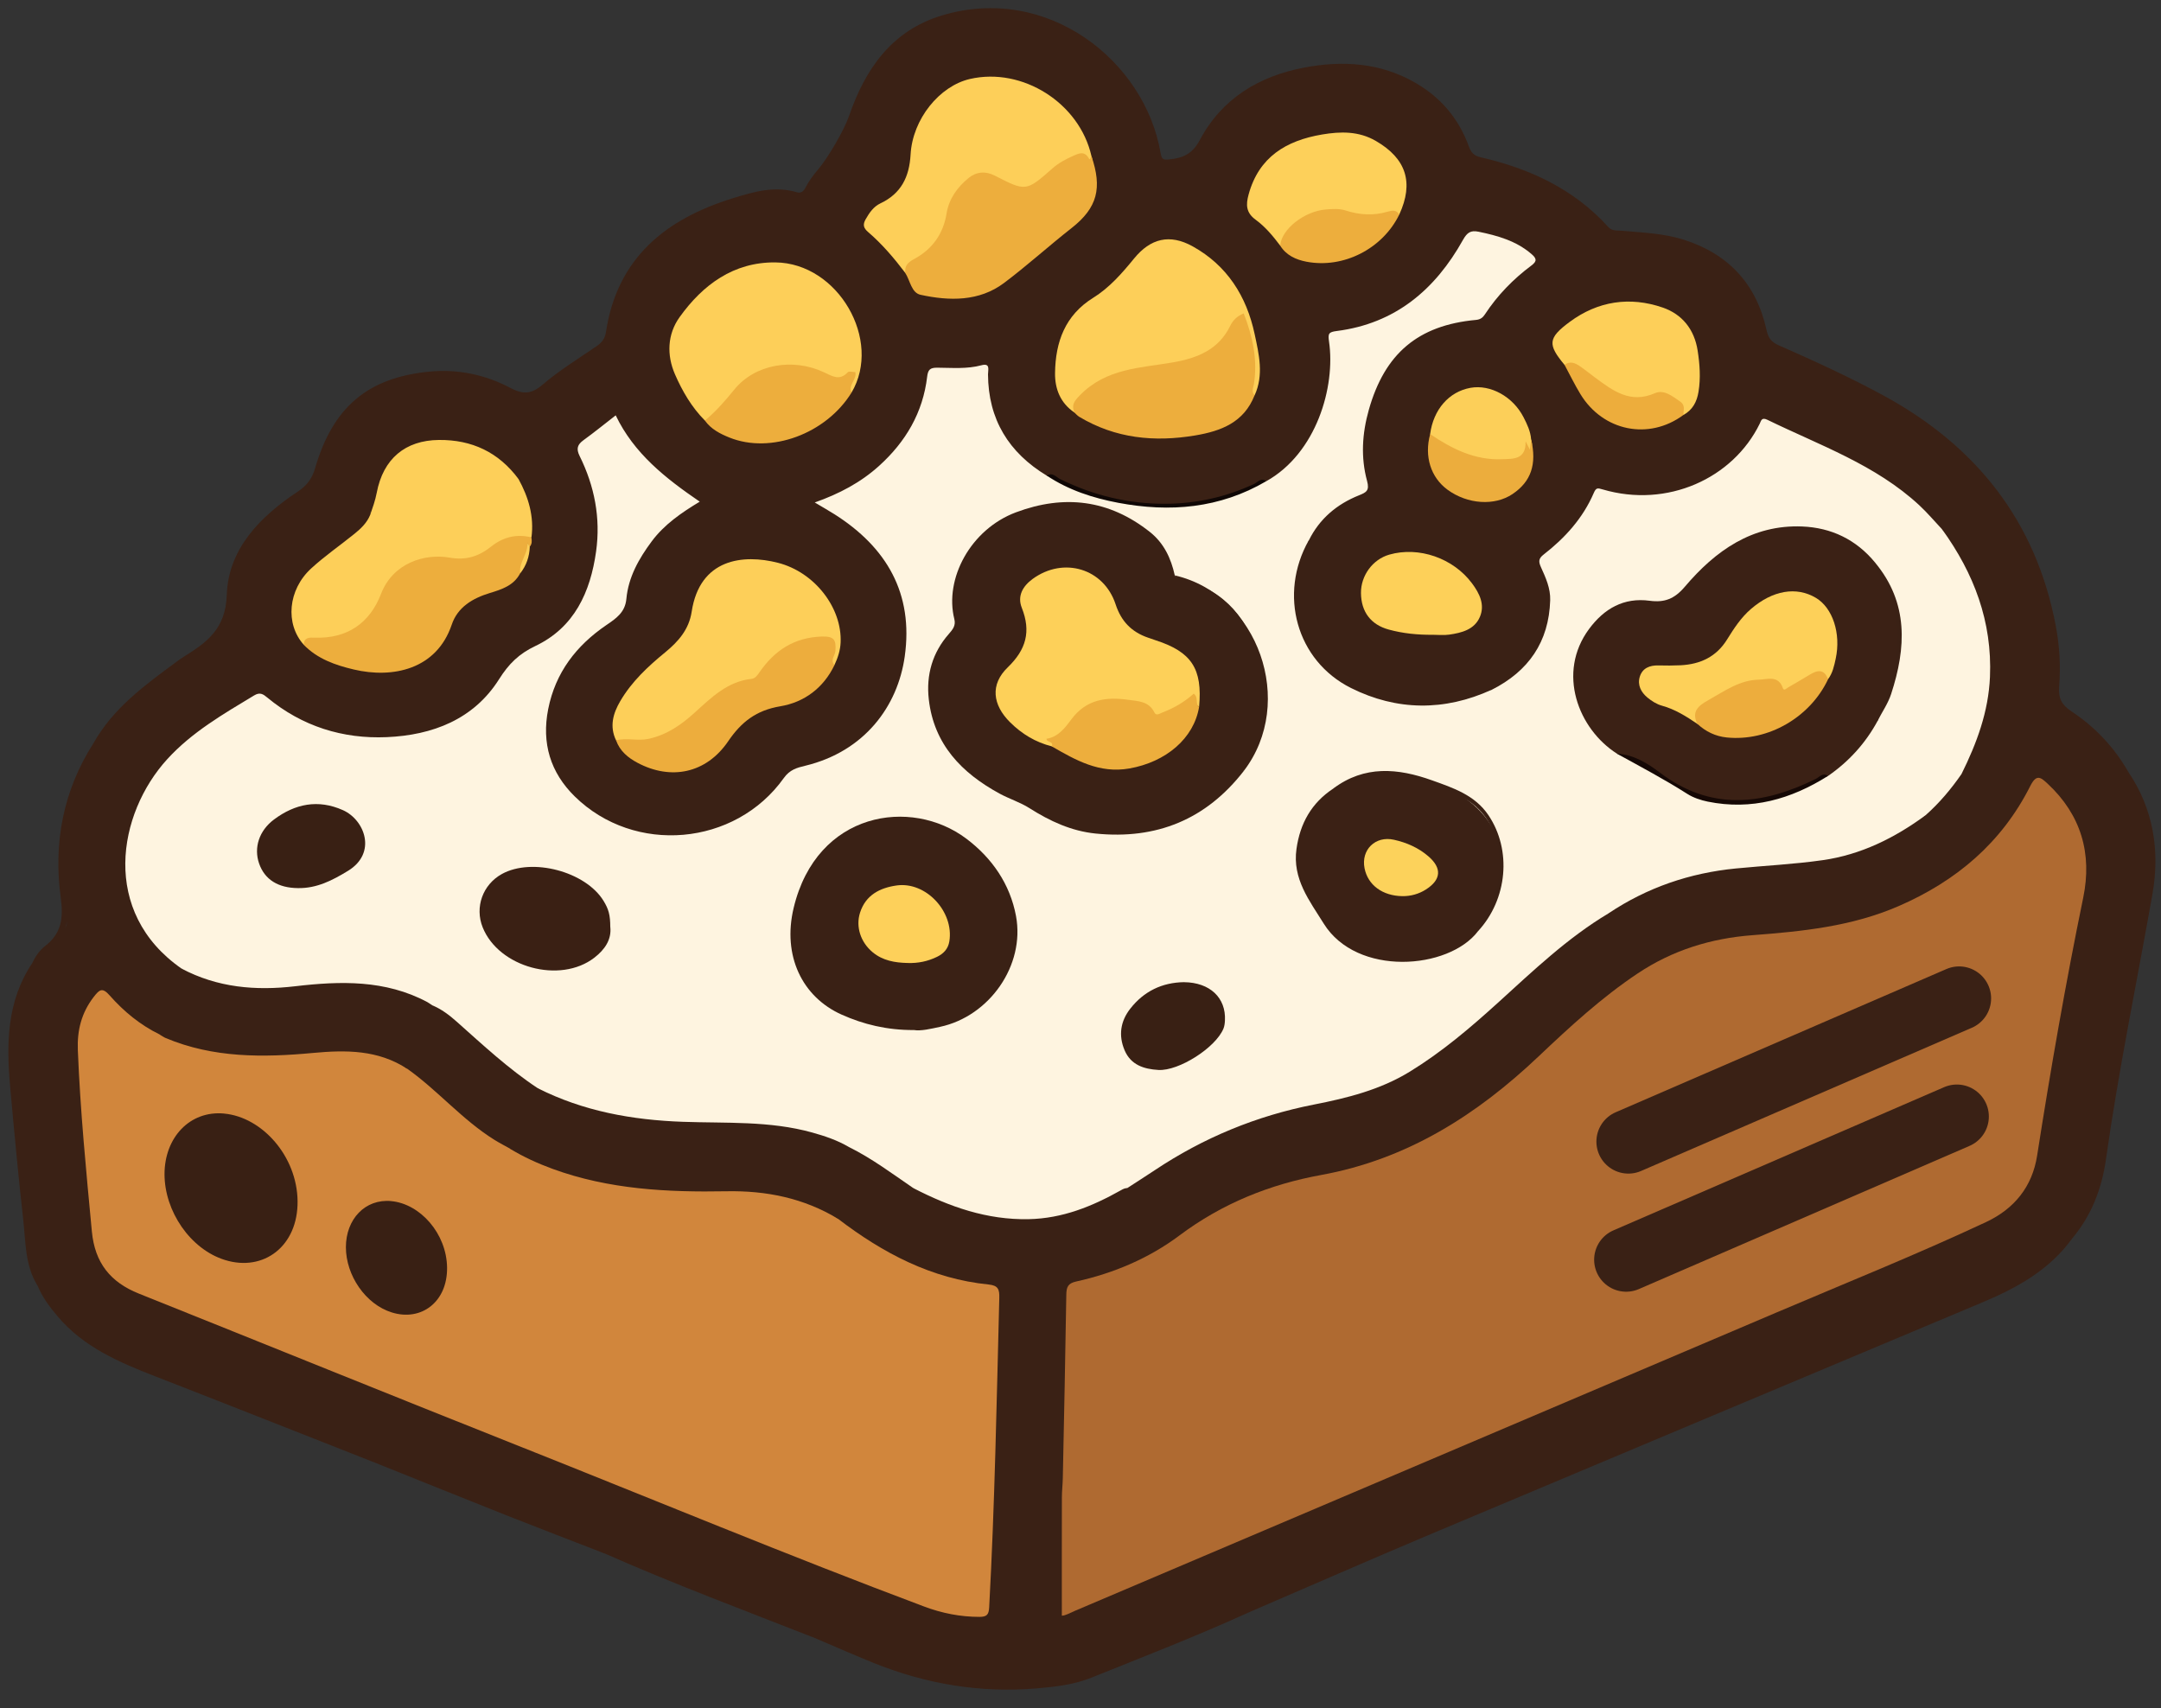 <?xml version="1.0" encoding="UTF-8"?>
<svg id="Layer_1" data-name="Layer 1" xmlns="http://www.w3.org/2000/svg" viewBox="0 0 776.82 614.11">
  <rect x="0" y="0" width="776.82" height="614.11" fill="#333333" stroke="none"/>
  <defs>
    <style>
      .cls-1 {
        fill: #fdd05a;
      }

      .cls-2 {
        fill: #fdcf59;
      }

      .cls-3 {
        fill: #fccf59;
      }

      .cls-4 {
        fill: #0f0705;
      }

      .cls-5 {
        fill: #392014;
      }

      .cls-6 {
        fill: #3b2115;
      }

      .cls-7 {
        fill: #af6a31;
      }

      .cls-8 {
        fill: #d1863c;
      }

      .cls-9 {
        fill: #edad3d;
      }

      .cls-10 {
        fill: #fdd059;
      }

      .cls-11 {
        fill: #edad3c;
      }

      .cls-12 {
        stroke: #3a2115;
        stroke-linecap: round;
        stroke-miterlimit: 10;
        stroke-width: 23px;
      }

      .cls-13 {
        fill: #150805;
      }

      .cls-14 {
        fill: #edae3d;
      }

      .cls-15 {
        fill: #ecad3d;
      }

      .cls-16 {
        fill: #fef4e0;
      }

      .cls-17 {
        fill: #3a2115;
      }

      .cls-18 {
        fill: #3a2014;
      }

      .cls-19 {
        fill: #fcd25b;
      }
    </style>
  </defs>
  <path class="cls-17" d="M135.31,526.01c-26.49-10.42-52.95-20.91-79.48-31.23-13.03-5.07-25.76-10.5-35.09-21.54-2.89-3.41-5.55-6.96-7.27-11.13-5.38-16.94-5.16-34.66-7.1-52.06-1.12-10.05-2.41-20.08-2.6-30.23-.2-10.85,1.63-21.17,6.86-30.77,.47-.87,.95-1.77,.94-2.81,1.14-2.37,2.56-4.53,4.66-6.17,2.75-1.37,4.41-3.96,6.6-5.96,.9-.81,1.39-1.77,1.09-3.09-4.91-21.98-1.49-42.71,9.34-62.33,.25-.44,.3-.94,.29-1.44,7.14-12.72,18.59-21.03,29.99-29.41,.67-.49,1.33-1.01,2.03-1.44,8.44-5.26,15.53-9.99,15.95-22.53,.54-16.6,12.06-28.22,25.51-37.14,3.32-2.2,5.15-4.69,6.22-8.36,6.37-21.9,18.82-32.65,41.23-34.79,10.04-.96,19.94,1.09,28.9,5.83,4.53,2.39,7.53,2.4,11.62-1.09,6.03-5.15,12.87-9.37,19.45-13.86,1.91-1.3,3.02-2.76,3.38-5.11,4.03-26.66,21.51-40.65,45.71-48.12,7.43-2.29,14.95-4.5,22.88-2.12,1.32,.39,2.32-.09,3.11-1.62,1.2-2.33,2.8-4.51,4.51-6.51,3.63-4.26,9.41-14.19,11.15-19.24,5.83-16.89,15.3-30.67,33.3-36.15,37.9-11.53,73.03,16.2,78.71,49.39,.39,2.27,.88,2.54,3,2.34,4.96-.47,8.43-1.93,11.1-6.97,7.91-14.93,21.26-22.95,37.48-26.04,13.84-2.64,27.43-1.81,40.04,5.47,9.13,5.27,15.54,12.87,19.14,22.72,.83,2.27,1.79,3.47,4.25,4.03,17.62,4.05,33.52,11.37,45.9,25.05,1.34,1.49,2.96,1.22,4.55,1.36,7.6,.66,15.29,.91,22.62,3.24,16.02,5.1,26.11,15.93,29.7,32.32,.68,3.1,1.81,4.48,4.4,5.62,12.82,5.66,25.58,11.46,37.88,18.17,33.18,18.1,54.62,45.09,61.73,82.66,1.36,7.2,1.81,14.56,1.21,21.87-.33,4.08,.86,6.55,4.39,8.88,8.4,5.55,15.26,12.76,20.34,21.55,.34,2.92,2.25,5.13,3.46,7.65,6.43,13.3,6.51,27.16,3.83,41.29-4.52,23.76-9.35,47.47-13.04,71.39-.81,5.24-1.76,10.46-2.33,15.72-1.27,11.63-5.93,21.94-11.88,31.8-8.14,11.35-19.8,17.81-32.27,23.05-66.08,27.78-132.2,55.46-198.26,83.29-22.15,9.33-44.17,18.99-66.24,28.49-4.66,.12-8.31,3-12.35,4.7-16.06,6.74-31.9,14.27-48.65,18.92-18.88,5.24-38.13,3.96-57.09-1.25-11.08-3.05-21.52-7.67-32.07-12.08-1.54-.64-3.01-1.42-4.75-1.23-25.52-10.01-51.21-19.61-76.3-30.7-8.24-4.61-17.2-7.55-25.96-10.88-17.09-6.48-33.94-13.58-50.97-20.19-1.55-.6-2.99-1.46-4.74-1.22Z"/>
  <path class="cls-17" d="M744.96,445.11c-.81-.71-.6-1.44-.03-2.16,8.38-10.66,10.36-23.5,12.2-36.32,3.14-21.93,7.28-43.69,11.46-65.44,1.9-9.89,4.39-19.7,4.59-29.87,.21-10.17-2-19.72-6.75-28.73-.83-1.58-2.8-3.05-1.51-5.32,9.19,13.48,11.58,28.54,8.82,44.18-5.62,31.78-12.2,63.39-16.72,95.37-1.46,10.37-5.17,20.09-12.06,28.3Z"/>
  <path class="cls-17" d="M293.28,589c1.65-1.8,3.11-.23,4.47,.4,17.84,8.34,36.3,15.18,56.01,16.35,13.96,.83,28.03-.02,41.54-5.5,16.62-6.74,33.36-13.16,49.73-20.5,1.11-.5,2.17-.95,3.16,.19-18.39,8.36-37.22,15.66-55.96,23.19-6.23,2.5-12.81,3.23-19.36,3.8-20.3,1.76-39.89-1.51-58.76-9.11-6.99-2.82-13.89-5.87-20.83-8.82Z"/>
  <path class="cls-17" d="M11.57,346.24c1.35,1.66-.26,2.79-.84,3.98-6.05,12.46-7.53,25.46-5.67,39.14,1.51,11.11,1.97,22.36,3.29,33.5,1.49,12.55,.9,25.42,5.58,37.5,.26,.68,.12,1.29-.47,1.76-4.47-7.21-4.2-15.51-5.09-23.46-1.79-15.98-3.28-32-4.72-48.02-1.39-15.49-1.21-30.75,7.92-44.39Z"/>
  <path class="cls-17" d="M135.31,526.01c.95-1.19,1.99-.72,3.12-.27,25.8,10.26,51.62,20.49,77.42,30.75,.58,.23,1.08,.66,1.59,1.02,.05,.04-.02,.32-.1,.45-.08,.14-.23,.23-.36,.34-11.27-4.37-22.57-8.67-33.81-13.12-15.98-6.33-31.91-12.78-47.87-19.17Z"/>
  <path class="cls-17" d="M33.56,267.25c1.29,2.25-.66,3.74-1.49,5.31-7.02,13.13-9.78,27.25-9.67,41.97,.03,4.58,.66,9.21,1.55,13.7,.99,5-2.12,10.2-7.71,11.84,5.8-4.55,6.62-9.8,5.59-17.37-2.66-19.58,.84-38.45,11.73-55.45Z"/>
  <path class="cls-16" d="M65.26,348.19c-29.18-20.31-23.03-55.69-5.1-75.32,8.88-9.72,20.11-16.18,31.2-22.88,2.12-1.28,3.26-.44,4.76,.8,12.46,10.32,27.09,14.89,42.94,14.2,16.36-.71,31.2-6.34,40.34-20.82,3.5-5.55,7.15-9.14,13.06-11.95,14.02-6.66,19.78-19.38,21.82-34.01,1.67-11.99-.56-23.46-5.91-34.26-1.3-2.63-.84-4.11,1.4-5.73,3.86-2.8,7.56-5.81,11.56-8.91,6.57,13.72,17.86,22.58,30.21,31.03-6.58,3.97-12.76,8.19-17.32,14.34-4.6,6.2-8.34,12.82-9.06,20.63-.45,4.84-3.7,7.02-7.17,9.38-10.83,7.38-18.32,17.06-20.93,30.22-2.42,12.23,.78,22.79,9.54,31.39,21.44,21.07,57.69,17.91,75.16-6.61,2.15-3.02,4.72-3.7,7.68-4.41,21.38-5.16,33.28-21.41,35.79-39.31,3.18-22.61-6.48-39.21-25.28-51.12-2.09-1.32-4.25-2.54-7.07-4.22,8.83-3.12,16.54-7.2,23.13-13.16,9.57-8.65,15.76-19.14,17.28-32.07,.3-2.55,1.1-3.23,3.61-3.22,5.3,.03,10.64,.54,15.89-.87,3.32-.9,2.36,1.72,2.37,3.26,.09,16.19,7.44,28.14,21.13,36.42,8.41,3.42,16.58,7.26,25.68,9.05,17.57,3.44,34.29,1.67,50.39-6.09,.89-.43,1.74-1,2.8-.94,18.05-10.07,24.97-33.95,22.59-50.21-.42-2.88-.17-3.43,2.8-3.81,20.98-2.68,35.36-14.85,45.34-32.73,1.51-2.71,2.82-3.53,5.6-2.96,6.87,1.41,13.49,3.27,19,7.99,1.86,1.6,2.13,2.57,.04,4.13-6.58,4.91-12.24,10.72-16.76,17.61-.68,1.04-1.52,1.82-3.15,1.97-20.89,1.91-32.85,12.11-38.57,32.33-2.41,8.52-2.93,17.1-.63,25.56,.95,3.49-.28,4.12-2.88,5.16-7.96,3.18-14.21,8.41-18.06,16.23-1.8,6.53-4.42,12.8-4.32,19.84,.23,16.28,10.26,30.58,25.71,35.52,11.17,3.57,22.6,3.07,34.08,1.73,3.7-.43,6.4-3.56,10.23-3.37,13.25-6.68,20.62-17.2,21.07-32.24,.13-4.28-1.61-8.1-3.31-11.84-.93-2.05-.89-3.14,.94-4.56,7.7-5.98,14.13-13.08,18.03-22.13,.84-1.94,1.36-1.84,3.16-1.3,23.31,6.87,46.91-3.98,56.5-23.61,.49-1.01,.64-2.44,2.75-1.41,18.82,9.18,38.89,16.14,54.64,30.75,2.9,2.69,5.46,5.75,8.18,8.64,6.15,5.48,9.3,12.95,12.24,20.22,8.98,22.2,7.72,44.12-3.36,65.42-.46,.88-.84,1.83-1.86,2.24-3.79,5.48-8.05,10.55-13.06,14.97-5.17,5.68-12.17,8.33-18.87,11.53-12.77,6.11-26.59,6.66-40.29,7.41-18.75,1.04-36.34,5.56-52.41,15.44-.7,.43-1.39,.92-2.29,.8-14.78,8.82-27.13,20.67-39.76,32.13-9.97,9.04-20.16,17.72-31.7,24.79-10.67,6.54-22.47,9.47-34.44,11.82-20.7,4.06-39.73,11.93-57.25,23.61-3.28,2.19-6.62,4.3-9.93,6.45-12.49,8.15-25.91,12.77-41.11,11.75-11.46-.77-22.03-4.18-32.2-9.2-1.3-.64-2.84-1.03-3.52-2.56-7.55-5.16-14.88-10.67-23.11-14.75-2.95-.07-5.23-2-7.88-2.92-9.35-3.24-19-4.46-28.83-4.8-13.41-.46-26.86-.2-40.19-2.01-10.73-1.46-21.13-4.18-30.99-8.75-1.47-.68-3.15-1.16-4.06-2.72-10.5-6.95-19.68-15.51-29.05-23.85-2.69-2.4-5.57-4.6-8.97-5.98-8.41-3.48-16.89-6.56-26.17-6.99-6.48-.3-12.9-.03-19.32,.65-12.58,1.33-25.09,1.82-37.22-2.78-2.61-.99-5.35-1.78-7.29-4.02Z"/>
  <path class="cls-7" d="M381.7,580.8c0-14.23-.02-28.34,.02-42.45,0-2.33,.28-4.65,.33-6.98,.45-21.98,.92-43.96,1.26-65.95,.04-2.69,.55-4.08,3.54-4.74,13.49-2.97,26.17-8.35,37.15-16.57,15.33-11.48,32.46-18.36,50.96-21.73,30.87-5.63,55.86-21.52,78.17-42.67,11.24-10.65,22.63-21.14,35.58-29.78,12.51-8.35,26.31-12.61,41.19-13.74,17.95-1.36,35.76-3.14,52.58-10.45,20.77-9.01,37.09-22.82,47.33-43.15,2.24-4.45,3.75-3.2,6.27-.85,12.05,11.22,16.03,25.17,12.79,40.91-6.34,30.79-11.72,61.73-16.58,92.78-1.75,11.17-8.2,19.14-18.42,23.91-24.88,11.64-50.37,21.88-75.63,32.63-50.68,21.58-101.38,43.13-152.07,64.69-33.23,14.13-66.46,28.28-99.7,42.38-1.79,.76-3.54,1.8-4.78,1.76Z"/>
  <path class="cls-8" d="M301.26,438.15c16.11,12.31,33.59,21.56,54.13,23.61,3.47,.35,3.9,1.82,3.83,4.75-.95,37.13-1.62,74.26-3.64,111.35-.14,2.59-.87,3.37-3.46,3.38-6.92,0-13.51-1.31-19.98-3.74-48.89-18.34-97.1-38.4-145.62-57.68-45.59-18.11-91.04-36.55-136.58-54.78-10.22-4.09-15.85-11.02-16.92-22.38-2.05-21.71-4.17-43.39-5.04-65.19-.28-7.14,1.32-13.42,5.74-19.13,2.01-2.59,3.05-3.51,5.71-.49,5.07,5.76,11,10.64,17.99,14.04,14.53,6.14,29.83,7.23,45.34,6.77,7.78-.23,15.48-1.79,23.3-1.5,7.46,.28,14.32,2.28,20.25,6.98,11.07,7.84,19.89,18.45,31.48,25.65,1.82,1.13,3.72,2.11,5.59,3.15,6.02,1.89,11.36,5.3,17.37,7.34,14.95,5.08,30.39,6.68,45.98,7.33,11.92,.5,23.94-.94,35.73,2.02,6.79,1.71,13.21,4.22,18.83,8.5Z"/>
  <path class="cls-2" d="M186.38,172.18c3.6,6.54,5.66,13.43,4.67,21-6.59,1.03-12.67,3.07-18.12,7.22-2.76,2.09-6.46,2.34-10.06,1.66-9.95-1.89-20.72,1.72-25.35,13.34-3.88,9.73-11.92,14.72-22.53,15.17-2.01,.09-3.96,.37-5.81,1.19-6.72-7.49-5.7-19.75,2.71-27.44,4.87-4.46,10.35-8.24,15.5-12.4,2.32-1.87,4.48-3.92,5.66-6.77,.86-5.21,1.95-10.37,4.17-15.18,4.65-10.04,13.93-14.28,26.73-12.2,8.85,1.43,16.24,5.5,21.85,12.6,.43,.54,.69,1.12,.58,1.82Z"/>
  <path class="cls-2" d="M325.44,98.13c-4.02-5.3-8.31-10.37-13.37-14.71-1.7-1.46-1.99-2.68-.87-4.64,1.35-2.36,2.82-4.51,5.33-5.7,7.41-3.52,10.35-9.47,10.8-17.53,.71-12.75,10.39-24.64,21.33-27.16,18.87-4.35,39.38,8.64,43.67,27.66,.43,1.19,.55,2.96-1.16,1.98-4.38-2.51-7.32,.27-10.37,2.32-2.74,1.84-5.36,3.91-7.68,6.31-2.67,2.77-5.63,3.19-9.02,1.43-2.06-1.07-4.12-2.14-6.2-3.17-4.33-2.14-7.48-1.63-10.74,1.89-2.85,3.08-4.99,6.57-5.78,10.82-1.39,7.5-5.61,13.22-12.31,16.53-2.11,1.05-1.54,3.55-3.63,3.97Z"/>
  <path class="cls-2" d="M221.46,266.16c-2.42-5.04-1.09-9.7,1.53-14.16,4.1-6.99,9.94-12.43,16.13-17.5,4.74-3.89,8.54-8.2,9.52-14.61,2.92-19.12,18.52-20.76,30.99-17.58,13.3,3.39,23.11,16.28,22.55,28.66-.13,2.89-1.01,5.52-2.21,8.09-2.24-.52-1.45-2.24-1.37-3.6,.11-1.81,.58-3.61,.21-5.32-10.54-.6-18.73,3.53-24.75,12.09-1.08,1.53-2.54,2.66-4.43,3.04-7.17,1.45-12.56,5.87-17.74,10.63-5.3,4.88-10.78,9.37-18.19,10.82-4.19,.82-8.23,1.09-12.24-.58Z"/>
  <path class="cls-2" d="M253.39,151.18c-4.76-4.78-8.12-10.57-10.76-16.63-3.01-6.91-2.74-14.39,1.65-20.52,8.36-11.68,19.45-19.86,34.46-19.7,22.54,.23,38.51,27.96,27.36,46.81-3.14-2.84,0-4.51,.89-6.86-4.16,3.75-8.33,2.13-13.02,.21-11.67-4.79-22.71-1.42-31.03,8.65-2.68,3.25-4.93,7.09-9.56,8.05Z"/>
  <path class="cls-2" d="M386.16,148.25c-4.98-3.4-6.97-8.43-6.9-14.14,.14-11.19,3.62-20.79,13.73-27.07,5.86-3.64,10.36-8.82,14.68-14.11,5.9-7.22,12.8-8.97,21.1-4.35,12.37,6.88,19.34,17.93,22.24,31.52,1.55,7.26,3.35,14.68,0,22.01-2.67-.76-1.74-2.88-1.47-4.47,1.14-6.77-.49-13.24-1.91-19.74-.21-.94-.31-2.19-1.39-2.46-1.45-.36-2.01,1.02-2.52,1.98-5.03,9.53-13.58,13.1-23.66,14.39-5.27,.68-10.52,1.64-15.75,2.68-6.5,1.29-11.23,5.48-16.14,9.5-1.53,1.26,.55,3.78-2.01,4.26Z"/>
  <path class="cls-14" d="M325.44,98.13c-.28-2.54,.78-3.73,3.18-5.02,6.4-3.45,10.45-8.92,11.64-16.34,.85-5.3,3.88-9.47,7.92-12.79,2.75-2.26,6.08-2.55,9.32-.89,11.27,5.75,11.31,5.84,20.81-2.54,2.3-2.03,4.9-3.38,7.61-4.58,1.92-.85,3.96-1.82,5.51,1.01,.46,.84,.6-.56,.9-.92,3.94,11.51,2.2,18.6-7.11,25.91-8.22,6.45-15.97,13.5-24.31,19.76-8.92,6.69-19.6,6.51-30.01,4.24-3.27-.71-3.72-5.11-5.47-7.82Z"/>
  <path class="cls-14" d="M109.17,231.75c.14-2.68,2.07-2.58,3.94-2.52,11.7,.41,19.83-5.22,23.87-15.76,4.22-10.98,15.52-14.61,24.65-13.01,6.02,1.06,10.55-.48,15.05-4.07,4.17-3.32,9.03-4.54,14.35-3.21,.17,1.19,.28,2.36-.61,3.36-.45-.27-.63-.69-.67-1.19-.12,.03-.03,.11-.03,.15,.7,3.96-1.95,7.05-2.74,10.61-2.31,4.41-6.59,5.76-10.92,7.08-6.13,1.87-11.54,5.03-13.67,11.36-5.45,16.15-21.23,19.42-35.19,16.13-6.64-1.56-13.1-3.81-18.06-8.93Z"/>
  <path class="cls-14" d="M386.16,148.25c-.89-2.64-.31-3.75,2.07-6.19,9.45-9.69,21.7-9.76,33.47-11.8,8.67-1.51,16.32-4.54,20.48-13.03,1-2.05,2.39-3.52,4.9-4.57,3.2,8.25,5.02,16.52,3.7,25.26-.22,1.46-1.06,2.84,.21,4.19-3.82,9.71-11.95,12.85-21.38,14.43-14.68,2.46-28.65,1.08-41.63-6.69-.68-.41-1.23-1.06-1.83-1.6Z"/>
  <path class="cls-1" d="M460.19,88.29c-2.59-3.44-5.37-6.79-8.82-9.3-3.49-2.55-3.54-5.39-2.53-9.08,3.7-13.52,13.54-19.38,26.41-21.56,6.65-1.12,13.15-1.26,19.32,2.31,10.91,6.32,13.74,14.94,8.44,26.45-6.89,.88-13.62,1.57-20.65-.19-7.78-1.95-14.05,2.2-19.76,7.19-1.39,1.22,.39,3.98-2.41,4.18Z"/>
  <path class="cls-2" d="M562.4,131.16c-6.08-7.31-6.01-9.62,1.87-15.45,10.14-7.5,21.62-9.22,33.46-5.14,6.95,2.4,11.34,7.83,12.52,15.42,.77,4.94,1.13,9.86,.32,14.84-.59,3.65-2.14,6.55-5.45,8.36-4.16-6.74-5.98-7.66-14.67-5.71-4.86,1.09-8.57-.22-12.41-3.04-4.88-3.58-9.44-7.85-15.63-9.28Z"/>
  <path class="cls-9" d="M221.46,266.16c3.81-1.06,7.65,.31,11.64-.55,6.69-1.45,11.79-5.07,16.59-9.41,6.03-5.44,11.77-11.22,20.48-12.16,1.37-.15,2.17-1.4,2.94-2.51,5.42-7.77,12.39-12.37,22.31-12.71,4.62-.16,5.13,1.43,4.9,5.11-.11,1.71-1.99,3.34-.35,5.15-3.96,8.27-10.91,13.39-19.49,14.82-8.6,1.44-13.98,5.59-18.75,12.61-7.85,11.52-20.53,14.08-32.53,7.72-3.45-1.83-6.36-4.22-7.73-8.06Z"/>
  <path class="cls-10" d="M514.95,228.2c-5.33,.03-10.61-.47-15.76-1.89-6.43-1.76-9.88-6.37-9.96-13.09-.07-6.3,4.21-12.13,10.17-13.84,10.65-3.05,23.01,1.26,29.76,10.33,2.7,3.62,4.68,7.65,2.83,12.02-1.94,4.6-6.55,5.77-11.08,6.41-1.95,.28-3.98,.05-5.97,.05Z"/>
  <path class="cls-14" d="M253.39,151.18c3.96-3.27,7.31-7.12,10.54-11.1,7.47-9.23,21.12-11.45,32.18-6.29,3.15,1.47,5.65,3.2,8.65,.03,.44-.47,1.8-.06,2.71-.06,.62,2.72-2.71,4.61-1.37,7.38-9.18,14.83-29.02,22.14-43.89,16.15-3.4-1.37-6.61-3.03-8.83-6.11Z"/>
  <path class="cls-3" d="M514.09,156.05c1.18-8.85,6.78-15.26,14.54-16.64,7.18-1.27,15.24,3.16,19.05,10.6,1.27,2.48,2.5,5.03,2.71,7.9,.36,1.13,.37,2.28,.19,3.43-.13,.82-.77,1.14-1.38,.71-.52-.37-.62-1.13-.4-1.55,.48,3.45-1.81,4.82-4.92,5.42-5.64,1.1-11.18,1.24-16.36-1.85-1.72-1.03-3.53-1.74-5.59-1.85-4.02-.22-6.45-2.57-7.86-6.17Z"/>
  <path class="cls-14" d="M460.19,88.29c.46-5.87,8.61-12.38,16.52-13,2.3-.18,4.8-.34,6.92,.35,5.07,1.65,10.06,1.95,15.13,.47,1.73-.5,3.16-.75,4.25,1-5.97,12.28-20.02,19.52-33.37,16.97-3.76-.72-7.27-2.28-9.45-5.79Z"/>
  <path class="cls-15" d="M514.09,156.05c7.84,5.32,16.17,9.47,25.92,9.03,3.73-.17,8.6,.31,8.4-6.43,.67,1.3,1.01,1.96,1.55,2.99,.18-1.53,.31-2.63,.44-3.73,2.09,8.97,0,15.18-6.67,19.68-6.45,4.36-16.2,3.71-23.38-1.54-6.05-4.43-8.43-12.02-6.25-19.99Z"/>
  <path class="cls-11" d="M562.4,131.16c1.96-1.47,3.78-.72,5.48,.45,1.9,1.31,3.69,2.78,5.55,4.15,6.39,4.7,12.6,9.47,21.45,5.59,3.23-1.42,6.21,1.01,9.01,2.94,2.11,1.45,1.23,3.18,1.23,4.9-12.4,9.17-28.88,5.85-37.02-7.54-2.06-3.39-3.8-6.99-5.69-10.49Z"/>
  <path class="cls-17" d="M578.24,328.32c13.87-9.28,29.19-14.5,45.75-16.12,10.41-1.02,20.9-1.51,31.25-2.99,13.67-1.95,25.78-7.94,36.86-16.07,1.2,2.23-1.04,2.39-2.01,3.05-14.97,10.27-31.45,15.49-49.7,16.13-20.62,.72-40.81,3.9-58.67,15.51-.94,.61-2.09,2-3.47,.49Z"/>
  <path class="cls-17" d="M193.26,391.17c16.41,8.3,33.96,11.45,52.19,12.1,15.54,.56,31.23-.4,46.48,3.84,4.62,1.29,9.13,2.8,13.28,5.26-.99,1.15-2.06,.72-3.15,.18-13.02-6.5-27.07-7.38-41.24-7.35-18.48,.03-36.82-.91-54.5-6.93-4.07-1.39-7.97-3.3-11.92-5.05-.75-.33-2.16-.59-1.15-2.05Z"/>
  <path class="cls-17" d="M536.16,247.98c-16.93,7.72-34.05,7.57-50.49-.64-19.71-9.84-26.15-33.74-15.22-53.08,1.7,1.94-.13,3.41-.75,4.96-5.82,14.58-2.45,31.04,8.76,41.66,4.27,4.04,9.33,7.05,15.08,8.29,13.39,2.88,26.82,4.31,39.91-1.55,.98-.44,1.91-.53,2.71,.36Z"/>
  <path class="cls-17" d="M301.26,438.15c-12.34-7.47-25.81-10.18-40.12-9.91-21.21,.39-42.27-.65-62.5-8.05-5.32-1.95-10.45-4.27-15.29-7.23,1.65-1.46,2.81,.19,3.95,.79,15.74,8.26,32.71,11.13,50.22,12.59,11.31,.94,22.58,.25,33.85,.87,10.61,.58,20.44,4,29.58,9.39,.59,.35,1.05,.87,.29,1.55Z"/>
  <path class="cls-17" d="M705.15,278.16c5.45-11.01,9.65-22.29,10.19-34.83,.84-19.9-5.76-37.22-17.21-53.05,1.84-1.1,2.22,.7,2.84,1.59,10.63,15.22,16.75,31.98,16.12,50.69-.42,12.42-4.16,24.06-10.09,34.98-.37,.68-.84,1.58-1.84,.62Z"/>
  <path class="cls-17" d="M65.26,348.19c12.89,6.84,26.6,8.02,40.87,6.35,16.24-1.9,32.39-2.36,47.48,5.69,.58,.31,1.09,.73,1.64,1.1-1.61,1.55-2.78-.13-3.95-.69-13.26-6.3-27.22-6.15-41.38-4.87-14.36,1.29-28.74,2.22-42.12-4.9-.99-.52-3.34-.28-2.53-2.69Z"/>
  <path class="cls-17" d="M146.3,384.16c-10.42-6.77-21.88-6.75-33.71-5.65-17.99,1.68-35.93,1.85-53.07-5.37-.74-.31-1.41-.82-2.11-1.24,1.73-1.6,3.08,.05,4.49,.6,14.48,5.65,29.51,6.53,44.77,5.03,12.83-1.27,25.73-3.31,37.56,4.16,.88,.56,2.86,.42,2.06,2.47Z"/>
  <path class="cls-17" d="M328.33,427.11c13.01,6.73,26.49,11.47,41.47,11.16,12.14-.25,22.83-4.59,33.13-10.39,.75-.42,1.39-.78,2.23-.77,.67,2.48-1.69,2.31-2.8,2.92-9.36,5.08-19.2,9.19-29.89,9.77-15.89,.85-30.7-3.32-44.37-11.48-.48-.29-.21-.87,.23-1.21Z"/>
  <path class="cls-4" d="M455.17,172.99c-16.68,9.77-34.6,11.27-53.19,7.76-9.11-1.72-17.87-4.56-25.68-9.77,2.07-1.35,3.39,.57,4.85,1.28,11.95,5.88,24.63,8.91,37.87,8.84,11-.06,21.66-2.41,31.73-7.1,1.34-.62,2.55-2.45,4.42-1.02Z"/>
  <path class="cls-17" d="M186.38,172.18c-7.13-9.59-16.73-14.14-28.62-14.02-12.07,.12-20.02,6.74-22.34,19.01-.53,2.79-1.47,5.35-2.37,7.97,.54-17.35,10.03-31.1,29.31-28.15,8.97,1.37,16.96,4.36,22.81,11.64,.79,.99,2.85,1.68,1.21,3.55Z"/>
  <path class="cls-2" d="M187.01,206.11c-.59-3.9,2.79-6.89,2.58-10.75,0-.14,.57,.74,.86,1.17-.13,3.56-1.23,6.77-3.44,9.58Z"/>
  <path class="cls-17" d="M447.1,277.16c-13.54,17.44-31.36,24.7-53.22,22.49-8.8-.89-16.48-4.47-23.85-9.15-3.32-2.11-7.21-3.31-10.69-5.2-13.64-7.42-23.65-17.73-25.47-33.94-.99-8.78,1.33-16.82,7.27-23.54,1.4-1.59,2.48-2.99,1.92-5.24-3.64-14.54,5.82-32.31,22.18-38.42,17.34-6.48,33.45-4.55,48.12,7.08,5.05,4.01,7.59,9.47,8.94,15.6,.75,1.32,2.24,1.43,3.4,1.74,14.97,3.9,23.06,14.2,26.99,28.52,3.69,13.47,2.91,26.32-5.08,38.23-.38,.57-.67,1.13-.52,1.84Z"/>
  <path class="cls-6" d="M581.26,270.93c-13.94-8.87-21.71-29.07-10.03-44.83,5.4-7.29,12.45-11.39,21.77-10.14,5.33,.71,8.9-.63,12.66-5.05,10.93-12.88,24.17-22.36,42.15-21.65,10.51,.42,19.45,4.71,26.25,12.99-.18,2.15,1.8,3.06,2.71,4.57,7.15,11.92,7.09,24.55,4.02,37.55-1.23,5.22-4.28,9.7-5.84,14.78-4.35,8.03-10.32,14.6-17.82,19.79-4.96,1.45-9.21,4.52-14.13,6.12-14.73,4.79-29,5.54-42.36-4.03-5.97-4.27-12.5-7.5-19.36-10.09Z"/>
  <path class="cls-17" d="M328.46,370.29c-9.66,.02-18.01-2.02-25.91-5.55-14.18-6.34-21.37-21.16-17.25-38.37,8.3-34.7,42.25-39.8,62.06-24.89,9.21,6.93,15.72,16.28,17.87,27.83,3.28,17.68-9.48,36-27.3,39.82-3.4,.73-6.82,1.57-9.46,1.15Z"/>
  <path class="cls-6" d="M531.29,334.77c-10.56,13.86-43.55,16.38-55.45-2.76-5.13-8.25-11.31-16.06-9.79-26.84,1.3-9.24,5.43-16.55,13.25-21.71,4.97-1.7,9.49-4.54,14.86-5.3,8.25-1.17,15.74,1.51,23.2,4.16,22.16,7.86,29.11,29.46,15.93,49.08-.73,1.09-1.82,1.96-2,3.38Z"/>
  <path class="cls-18" d="M219.39,333.24c.48,4.55-1.99,8.14-5.73,11.03-12.33,9.52-34.36,3.52-40.15-10.9-2.91-7.26,.02-15.38,6.92-19.19,10.81-5.97,30.01-.91,36.5,9.62,1.86,3.01,2.44,5.15,2.45,9.44Z"/>
  <path class="cls-5" d="M107.17,319.26c-7.21-.04-12.04-3.08-14.04-8.87-1.94-5.62-.04-11.77,5.4-15.82,7.55-5.62,15.79-7.32,24.73-3.34,7.91,3.53,12.31,15.43,1.86,21.81-5.6,3.42-11.21,6.33-17.96,6.22Z"/>
  <path class="cls-5" d="M425.64,353.08c9.25,.09,15.13,5.58,14.69,13.79-.05,.98-.17,2.01-.53,2.9-2.82,6.85-16.03,15.29-23.38,14.86-5.2-.3-9.91-1.78-12.16-7.08-2.26-5.33-1.49-10.44,2.05-14.96,4.89-6.24,11.4-9.4,19.34-9.52Z"/>
  <path class="cls-17" d="M531.29,334.77c-.23-2.62,1.83-4.15,2.96-6.11,8.6-14.82,5.65-34.92-8.5-41.93-14.02-6.94-28.76-12.54-44.24-3.2-.77,.46-1.5,.68-2.21-.08,11.2-8.41,23.23-7.32,35.45-2.94,7.63,2.73,15.43,5.29,20.32,12.56,8.42,12.52,6.85,30.18-3.78,41.7Z"/>
  <path class="cls-13" d="M581.26,270.93c6,.3,11.1,3.54,15.42,6.81,18.36,13.93,36.93,11.66,56.02,2.28,1.32-.65,2.53-2.46,4.41-1.08-13.28,8.36-27.5,12.44-43.22,9.23-2.54-.52-5.18-1.4-7.35-2.78-8.2-5.23-16.79-9.76-25.29-14.45Z"/>
  <path class="cls-17" d="M447.1,277.16c-1.56-1.53,.17-2.34,.78-3.3,12.23-19.01,4.52-45.65-6.89-56.43-4.22-3.99-9.49-5.92-14.69-8.03-1.52-.62-3.28-.73-4-2.56,30.04,6.96,43.69,45.68,24.79,70.32Z"/>
  <path class="cls-17" d="M674.93,259.14c-1.34-2.47,.94-3.97,1.72-5.77,6.53-15.17,8.12-30.23,.02-45.45-.95-1.79-4.09-2.75-2.62-5.67,12.07,14.52,11.19,30.67,5.75,47.27-1.11,3.38-3.22,6.42-4.86,9.62Z"/>
  <path class="cls-10" d="M378.06,268.29c-5.79-1.45-10.71-4.43-14.93-8.61-6.37-6.3-7.25-13.63-.88-19.77,6.65-6.42,8.42-12.93,5.05-21.43-1.66-4.19,.32-7.75,3.92-10.37,11.09-8.07,25.57-3.79,29.82,9.16,2,6.1,5.74,9.92,11.62,11.95,.94,.32,1.87,.66,2.82,.97,12.87,4.17,16.82,10.24,15.57,23.89-2.08-1.82-3.97-1.92-6.2,.03-1.73,1.51-4.11,2.09-6.22,3.05-1.86,.85-3.37,.47-5.02-.77-8.63-6.5-20.45-5.1-27.54,3.1-1.73,2.01-3.41,4.18-5.73,5.45-1.6,.88-2.97,1.22-1.11,3.09,0,0-.18,.24-.3,.34-.24,.19-.54,.15-.85-.1Z"/>
  <path class="cls-14" d="M378.06,268.29c.83-1.91-1.85-1.3-1.86-2.71,4.27-.66,6.74-4.05,8.98-7.05,5.34-7.17,12.55-8.07,20.39-6.96,3.43,.49,7.42,.45,9.39,4.54,.66,1.37,1.86,.41,2.99-.02,4.17-1.59,7.93-3.83,11.16-6.73,1.87,1.41,.41,3.61,1.94,4.74-1.87,11.37-11.93,19.84-25.07,22.15-10.8,1.9-19.28-2.98-27.91-7.95Z"/>
  <path class="cls-10" d="M610.15,260.22c-3.99-2.69-8.01-5.25-12.76-6.55-1.86-.51-3.66-1.66-5.17-2.9-2.29-1.89-3.69-4.52-2.76-7.51,.96-3.09,3.56-4.13,6.71-4.05,2.66,.07,5.33,.07,7.99-.06,7.05-.37,12.81-3.02,16.68-9.27,2.45-3.95,4.99-7.87,8.58-10.96,7.8-6.72,16.32-8.18,23.35-4,6,3.57,9.08,12.75,7.12,21.86-.55,2.56-1.11,5.21-2.77,7.4-2.88-1.28-5.41-.92-8.17,.83-3.52,2.24-6.7,5.07-11.73,1.21-3.29-2.52-8.35-.45-12.39,1.16-3.23,1.29-6.19,3.14-9.18,4.9-2.94,1.73-5.84,3.38-4.37,7.61,.03,.08-.16,.27-.28,.37-.23,.21-.52,.18-.85-.04Z"/>
  <path class="cls-9" d="M610.15,260.22c-2.23-4.51,.44-6.57,3.98-8.55,5.76-3.22,11.25-7.23,18.12-7.34,2.98-.05,7.03-1.74,8.64,3.05,.38,1.13,1.33,.06,1.97-.31,2.56-1.5,5.14-2.96,7.67-4.52,2.8-1.72,5.2-2.14,6.61,1.63-6.47,13.72-21.54,22.42-36.4,20.93-4.06-.41-7.58-2.11-10.58-4.89Z"/>
  <path class="cls-1" d="M326.25,346.18c-4.54-.1-8.9-.84-12.54-3.85-4.36-3.61-6.16-9.2-4.55-14.24,2.04-6.38,7.17-8.93,13.15-9.78,10.54-1.49,20.66,9.42,18.96,20.06-.44,2.76-2.1,4.46-4.42,5.59-3.32,1.63-6.88,2.36-10.6,2.22Z"/>
  <path class="cls-19" d="M504.09,322.15c-7.11-.1-12.38-3.99-13.57-10.01-1.32-6.67,3.9-11.75,10.54-10.27,4.59,1.02,8.82,2.87,12.38,5.94,5,4.3,4.62,8.46-.9,11.97-2.49,1.59-5.45,2.42-8.45,2.37Z"/>
  <path class="cls-5" d="M80.55,400.31c13.72,1.27,26.22,15.35,26.42,31.43,.2,16.22-12.19,25.55-26.13,21.2-12.49-3.89-21.7-17.58-21.7-30.84,0-13.17,9.09-22.93,21.4-21.8Z"/>
  <line class="cls-12" x1="584.55" y1="452.85" x2="703.44" y2="401.37"/>
  <path class="cls-5" d="M140.62,431.78c10.44,.96,19.94,11.67,20.09,23.9,.15,12.33-9.27,19.43-19.87,16.12-9.5-2.96-16.5-13.37-16.5-23.45s6.91-17.44,16.28-16.58Z"/>
  <line class="cls-12" x1="585.36" y1="410.39" x2="704.25" y2="358.91"/>
</svg>